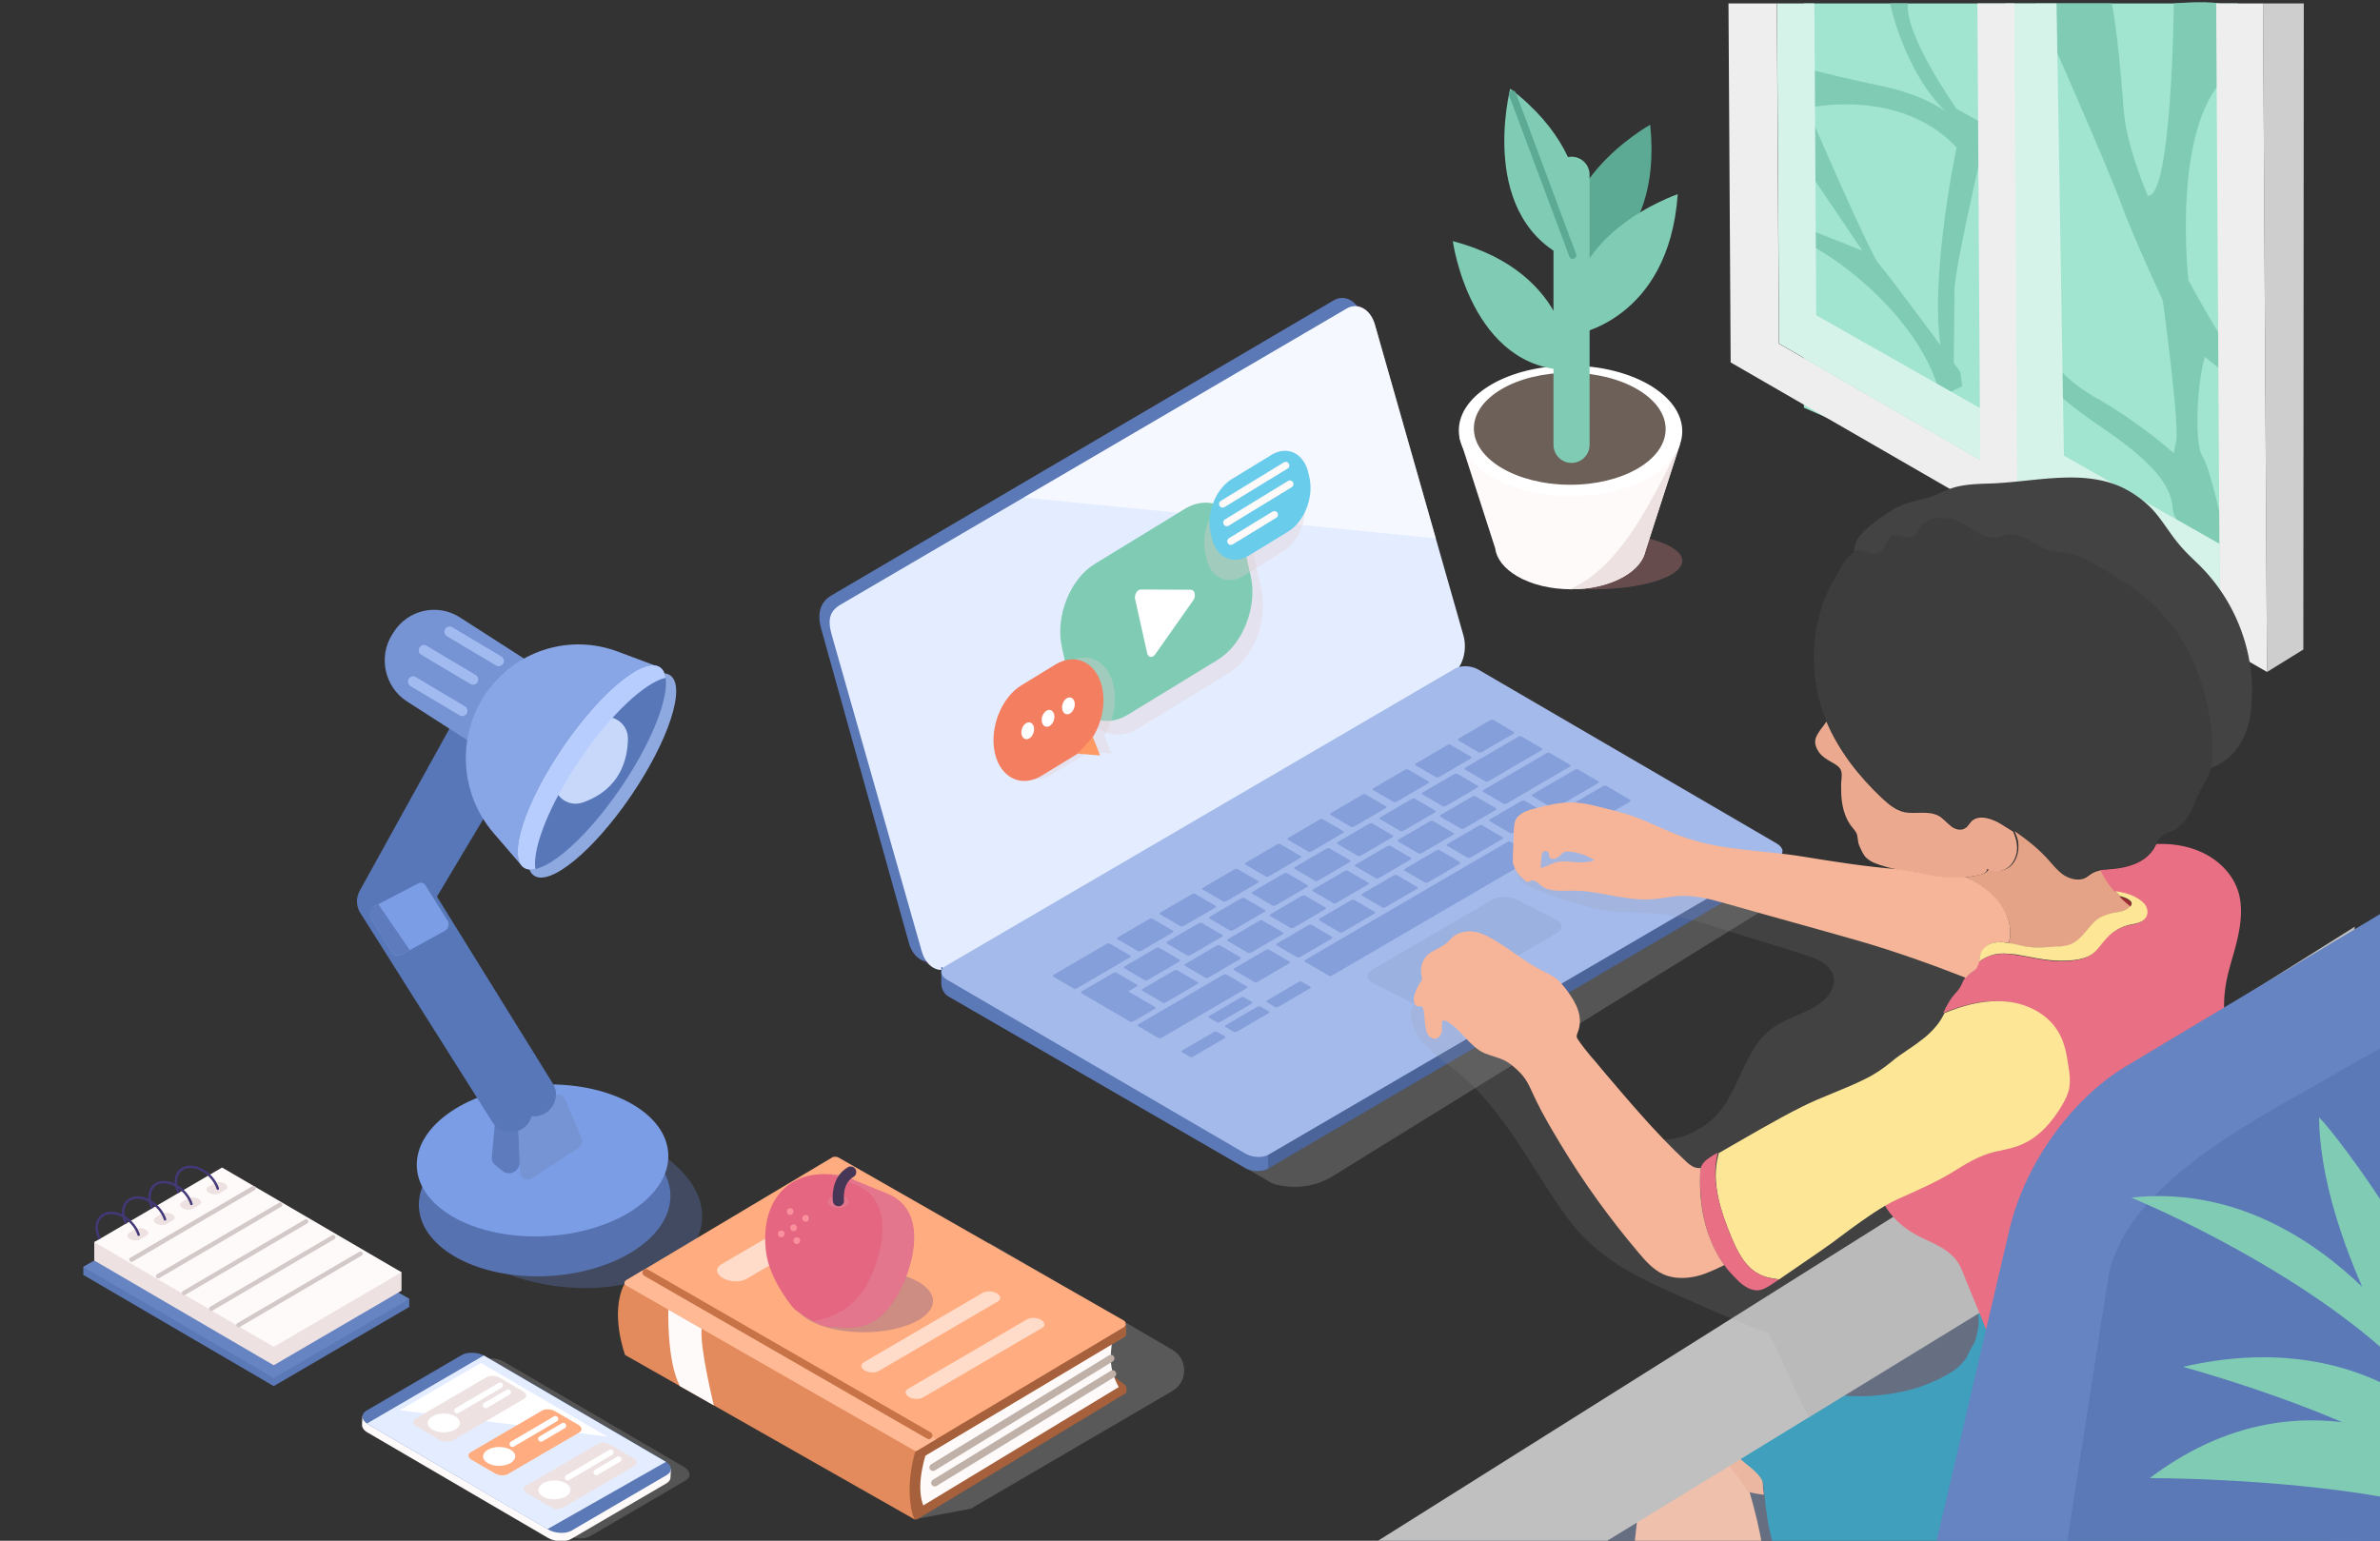 <svg width="800" height="518" fill="none" xmlns="http://www.w3.org/2000/svg"><rect width="100%" height="100%" fill="#333333" stroke="none"/><g clip-path="url(#a)"><path d="m792.126 335.455 1.743 207.646h-370.91l369.167-207.646Z" fill="#666F82"/><g clip-path="url(#b)"><path d="M530.782 639.428c1.441.16 2.562.8 4.004 1.121 2.242.32 4.484.32 6.726 0 1.121-.161 2.242-.481 3.363-.801.96-.32 1.761-.641 2.562-1.281.801-.641 1.441-1.281 1.922-2.082 1.281-1.762 2.081-3.523 2.882-5.445.32-.801.481-1.762.801-2.562 1.121-4.484.961-9.449.64-14.093-.48-5.765-.96-11.69-1.601-17.456-1.762-16.014-3.843-32.028-4.164-48.042-.32-19.538 2.402-39.075 5.285-58.453.961-6.405 1.922-12.491 2.242-18.897 13.292 7.047 24.662 17.616 32.669 30.267 3.523 12.011 5.765 24.342 6.566 36.833.481 6.246.481 12.492-1.121 18.577-.961 3.523-2.402 7.046-3.843 10.409-4.164 10.089-7.687 20.338-10.41 30.908-1.281 5.125-2.242 10.249-3.042 15.534-1.121 7.847-1.442 15.854-.801 23.861v.32c0 .801.16 1.602.16 2.403.641 6.726 1.922 14.092 4.644 20.178.16.16.16.48.321.64.64 1.602 1.121 3.684-.481 4.805-2.082 1.441-5.124 2.081-7.527 2.722-5.124 1.601-10.569 2.883-16.014 3.363-7.687.641-15.214-1.121-22.42-3.843-1.441-.641-3.043-1.282-4.484-1.922-4.804-2.402-9.609-6.086-10.569-11.851-1.282-6.085 4.484-15.534 11.69-15.213Z" fill="#EFC0AC"/><path d="M555.123 471.437c.16-2.882 2.609-3.849 2.448-6.732-.32-8.487 7.763-5.315 16.571-7.717 4.644-1.281 2.28-13.095 7.084-12.455.641.16 1.442.16 2.082.321 14.253 1.921 28.666 3.843 42.438 7.686-1.281.161-2.562.481-3.683.801-3.523.961-6.886 2.562-9.929 4.644-8.648 5.605-15.534 13.933-19.217 23.702-2.082 5.284-.641 12.17-.321 17.775 0 .961.161 2.082.321 3.043a30.512 30.512 0 0 1-5.285-.961c0 .16 0 .16.16.321a86.418 86.418 0 0 0-32.669-30.428Z" fill="#EBB7A1"/><path d="M592.757 499.302c0 .961.16 2.082.32 3.043.481 5.445 1.281 10.89 2.723 16.174 1.921 7.527 4.484 14.574 8.167 21.139 2.082 4.004 4.644 7.687 7.687 11.21 7.366 8.488 14.733 17.136 23.381 24.342.961.801 1.921 1.602 2.882 2.242 8.168 6.246 17.776 12.011 27.225 16.014 19.697 8.328 42.438 3.524 61.975-2.242 4.644-1.441 9.128-1.921 13.612-4.163 9.289-4.805 16.175-12.812 22.42-21.139 16.335-21.94 22.58-46.442 20.819-73.506-.32-4.644-.641-9.448-2.082-13.772-1.922-5.925-5.925-10.89-9.929-15.534-7.046-8.648-14.573-16.975-21.939-25.303-.481-.64-1.121-1.281-1.602-1.761-.961 4.804-4.964 8.167-8.648 11.21-4.804 4.003-10.089 7.366-15.373 10.729-7.047 4.484-14.573 8.168-22.741 9.449-8.647 1.441-17.776.961-26.263-1.442-1.441-.48-3.043-.96-4.004-2.242-.961-1.441-.8-3.202-.961-4.804-.16-5.605-2.402-11.05-4.484-16.334-1.761-4.484-.442 2.388-.942 2.888 0 1.5-.778 4-1 5-.222 1-1.5 2.5-3 6-2 2.446-2.5 3.5-8 6.5-2.195 1.197-7.5 3.5-12 4.5s-12.5 2.712-23 1.5c-13-1.5-15.617 6.52-18.5 7-1.281.16-5.462-10.328-6.743-10.008-3.523.961-10.714 5.426-13.757 7.508-8.648 5.605 6.683 1.231 3 11-2.082 5.125 10.277 9.197 10.757 14.802Z" fill="#3F9FBC"/></g><path d="m752.236 200.858-145.884-63.804V1.162h145.884v199.696Z" fill="#A1E4D0"/><path d="M747.687 115.079s-31.727-50.002-33.845-78.163c-2.118-28.161-4.016-35.754-4.016-35.754h-25.594s24.248 54.736 29.058 68.091c4.832 13.333 19.35 43.839 19.35 43.839l17.982 14.538-2.935-12.551Z" fill="#7FCBB4"/><path d="M747.032 177.073s-3.751-18.826-6.774-23.784c-3-4.935-1.655-29.099 2.096-36.714 3.751-7.615-15.863-19.25-15.863-19.25s5.67 40.354 5.118 50.448l-.948 4.556s-11.65-10.451-26.521-18.826c-14.849-8.375-18.798-19.586-18.798-19.586s-1.125 10.452-1.125 11.033c0 .58 6.95 8.374 21.821 18.446 14.87 10.072 23.696 18.447 24.27 27.38.573 8.933 15.797 12.171 16.746 12.171.949 0-.022-5.874-.022-5.874ZM656.72 122.381s.176-18.268.265-25.034c.088-6.767 8.009-41.315 8.009-41.315l-7.303-6.477s-11.738 55.05-3.045 76.087l2.074-3.261Z" fill="#7FCBB4"/><path d="M658.952 125.084s-24.292-32.94-27.359-36.313c-3.089-3.372-23.167-50.114-23.167-50.114l-5.847 10.92 23.432 34.705-25.484-10.138v6.23c.839-4.757 43.863 20.166 51.784 52.95l7.258-3.461-.617-4.779ZM657.694 36.626s-17.673-25.013-16.371-35.464h-6.024s5.649 26.91 22.373 39.461c0 0-6.399-7.794-25.572-11.791-19.173-3.998-28.594-6.856-28.594-6.856l4.898 14.18s30.47-6.744 49.268 13.4c18.798 20.166 9.928-7.459 9.928-7.459l-9.906-5.471ZM735.6 94.22s-5.362-46.898 10.524-66.237V1.16c-5.516-.96-15.422 0-15.422 0s-.596 65.479-8.781 64.653C713.757 64.965 735.6 94.22 735.6 94.22Z" fill="#7FCBB4"/><path opacity=".34" d="m326.341 507.213-18.952 3.574 25.152-92.925 61.557 35.955c5.252 3.082 5.252 10.742 0 13.823l-67.757 39.573Z" fill="#A4A4A4"/><path d="m760.684 1.161 1.345 224.754 12.202-7.549.154-217.205h-13.701Z" fill="#CECECE"/><path d="m673.977 1.162.948 158.761 19.085 9.067-2.736-167.828h-17.297Z" fill="#D6F3EA"/><path d="m610.499 105.99-.596-100.853-.044-3.976h-12.554l.684 114.342 148.134 85.578-.11-18.268-135.514-76.823Z" fill="#D6F3EA"/><path d="m581.73 121.846 180.303 104.069-1.346-224.753h-15.753l1.192 199.919-68.133-39.305-.948-160.614h-12.378l.927 153.446-67.647-39.06-.684-114.386h-16.261l.728 120.684Z" fill="#EEE"/><path d="m791.51 311.559-4.413 55.295-287.863 176.248H423.27l368.24-231.543Z" fill="silver"/><path d="m92.006 466.011 45.562-26.62v-2.703l-64.007-34.682L28 425.924v2.702l64.006 37.385Z" fill="#5B78B7"/><path d="m92.006 463.309 45.562-26.621-64.007-37.362L28 425.924l64.006 37.385Z" fill="#6683C2"/><path d="m92.007 458.998 42.958-25.079v-6.186l-60.322-29.032-42.957 18.893v6.186l60.321 35.218Z" fill="#EDE1E1"/><path d="m92.007 452.812 42.958-25.079-60.322-35.218-42.957 25.079 60.321 35.218Z" fill="snow"/><path d="m73.741 401.18 2.118-1.25c.883-.514.772-1.43-.242-2.033-1.038-.603-2.604-.67-3.487-.156l-2.118 1.251c-.882.513-.772 1.429.243 2.032 1.037.603 2.604.67 3.486.156ZM64.866 406.339l2.118-1.251c.883-.513.772-1.429-.242-2.032-1.038-.603-2.604-.67-3.487-.156l-2.118 1.25c-.882.514-.772 1.43.243 2.033 1.015.625 2.604.692 3.486.156ZM55.999 411.52l2.118-1.251c.883-.514.772-1.429-.243-2.032-1.037-.603-2.603-.67-3.486-.156l-2.118 1.25c-.882.514-.772 1.429.243 2.032 1.015.603 2.581.67 3.486.157ZM47.13 416.679l2.118-1.251c.882-.514.772-1.429-.243-2.032-1.037-.603-2.603-.67-3.486-.157l-2.118 1.251c-.883.514-.772 1.429.243 2.032 1.015.603 2.581.67 3.486.157Z" fill="#EDE1E1"/><path d="M60.412 400.845a16.765 16.765 0 0 1-.486-1.363c-.64-1.943-.485-3.796.441-5.091.773-1.095 2.075-1.698 3.619-1.698 3.596 0 7.568 3.149 8.825 7.035.067.223.31.335.53.268a.412.412 0 0 0 .265-.514c-1.368-4.198-5.693-7.615-9.62-7.615-1.81 0-3.332.715-4.28 2.032-1.06 1.497-1.28 3.618-.552 5.829.11.357.441 1.161.596 1.496l.662-.379Z" fill="#433878"/><path d="M51.54 406.003a16.611 16.611 0 0 1-.485-1.362c-.64-1.943-.485-3.796.441-5.092.773-1.094 2.074-1.697 3.619-1.697 3.596 0 7.568 3.149 8.825 7.035.067.223.31.335.53.268a.412.412 0 0 0 .265-.514c-1.368-4.198-5.693-7.615-9.62-7.615-1.81 0-3.332.715-4.28 2.032-1.06 1.496-1.28 3.618-.552 5.829.11.357.441 1.161.596 1.496l.662-.38Z" fill="#433878"/><path d="M42.673 411.185a16.765 16.765 0 0 1-.485-1.363c-.64-1.943-.485-3.796.441-5.091.773-1.095 2.074-1.698 3.619-1.698 3.596 0 7.568 3.149 8.825 7.035.066.223.309.335.53.268a.411.411 0 0 0 .264-.514c-1.368-4.198-5.692-7.615-9.62-7.615-1.809 0-3.33.715-4.28 2.032-1.059 1.497-1.28 3.618-.551 5.829.11.357.441 1.161.596 1.496l.661-.379Z" fill="#433878"/><path d="M33.806 416.344a16.803 16.803 0 0 1-.485-1.363c-.64-1.943-.486-3.796.441-5.091.772-1.095 2.074-1.698 3.618-1.698 3.597 0 7.568 3.149 8.826 7.035.066.223.309.335.53.268a.411.411 0 0 0 .264-.514c-1.368-4.198-5.692-7.615-9.62-7.615-1.809 0-3.331.715-4.28 2.032-1.059 1.496-1.28 3.618-.551 5.829.11.357.44 1.161.595 1.496l.662-.379Z" fill="#433878"/><path d="m85.191 399.46-40.994 24.03M94.146 405.043l-40.994 24.008M102.885 410.649l-40.994 24.03M112.021 415.942l-40.994 24.029M121.174 421.48 80.18 445.487" stroke="#D4C9C9" stroke-width="1.517" stroke-miterlimit="10" stroke-linecap="round" stroke-linejoin="round"/><path d="M528.608 94.732s30.58-10.206 26.079-52.794c0 .023-38.103 21.015-26.079 52.794Z" fill="#5CAA93"/><path opacity=".34" d="M535.867 198.109c16.353 0 29.609-4.28 29.609-9.559 0-5.279-13.256-9.558-29.609-9.558s-29.609 4.279-29.609 9.558 13.256 9.559 29.609 9.559Z" fill="#C97D7F"/><path d="m564.681 149.401-74.068-2.188 11.959 37.094c.441 3.439 2.912 6.789 7.413 9.424 9.951 5.806 26.057 5.851 35.942.067 4.148-2.412 6.552-5.494 7.192-8.643l11.562-35.754Z" fill="snow"/><path d="M564.681 149.402c-10.281 20.746-20.541 41.516-37.044 48.707 6.619.067 13.26-1.363 18.29-4.311 4.148-2.412 6.553-5.493 7.193-8.642l11.561-35.754Z" fill="#EDE1E1"/><path d="M565.466 145.057c.064-12.112-16.696-22.022-37.435-22.136-20.74-.114-37.605 9.613-37.67 21.725-.064 12.111 16.696 22.022 37.435 22.136 20.74.113 37.605-9.613 37.67-21.725Z" fill="#fff"/><path d="M559.883 144.325c.056-10.398-14.331-18.906-32.134-19.003-17.803-.098-32.28 8.252-32.336 18.649-.055 10.398 14.332 18.906 32.134 19.003 17.803.098 32.28-8.252 32.336-18.649Z" fill="#6D6058"/><path d="M528.248 58.755v90.803" stroke="#7FCBB4" stroke-width="12.138" stroke-miterlimit="10" stroke-linecap="round" stroke-linejoin="round"/><path d="M527.9 124.434s1.39-32.538-39.56-43.37c0 0 5.935 43.46 39.56 43.37Z" fill="#7FCBB4"/><path d="M529.026 112.554s31.881-4.556 34.926-47.278c0 .022-41.17 13.868-34.926 47.278ZM528.564 87.675s14.275-30.796-20.916-57.885c0 .022-11.561 44.33 20.916 57.885Z" fill="#7FCBB4"/><path d="m528.648 85.822-20.232-54.157" stroke="#5CAA93" stroke-width="2.428" stroke-miterlimit="10" stroke-linecap="round" stroke-linejoin="round"/><path opacity=".34" d="m198.442 516.437 31.97-18.67c2.008-1.183 1.765-3.26-.574-4.623l-60.52-35.352c-2.339-1.362-5.891-1.519-7.899-.335l-31.97 18.67c-2.008 1.184-1.765 3.261.574 4.623l60.52 35.352c2.317 1.385 5.869 1.519 7.899.335Z" fill="#939393"/><path d="M121.682 479.053v-.067l.132-2.903 2.251.379 30.955-18.067c2.007-1.183 5.582-1.027 7.898.335l59.197 34.571 3.398.58-.133 2.792c0 .759-.441 1.474-1.346 2.01l-31.97 18.67c-2.007 1.183-5.582 1.027-7.898-.335l-60.521-35.352c-1.324-.715-1.963-1.698-1.963-2.613Z" fill="snow"/><path d="m192.174 514.561 31.97-18.67c2.008-1.184 1.766-3.261-.573-4.623l-60.52-35.352c-2.339-1.362-5.891-1.519-7.899-.335l-31.97 18.67c-2.008 1.184-1.765 3.26.573 4.623l60.521 35.352c2.316 1.362 5.891 1.519 7.898.335Z" fill="#5B78B7"/><path d="m184.009 514.092 39.825-22.622-61.226-35.755-39.296 22.891 60.697 35.486Z" fill="#E4EDFF"/><path d="m204.111 483.005-42.472-24.789-27.248 15.879 69.72 8.91Z" fill="#fff"/><path d="m152.153 484.301 23.961-13.98c1.103-.648.971-1.787-.309-2.546l-7.876-4.601c-1.28-.759-3.222-.826-4.347-.178l-23.939 13.98c-1.103.648-.971 1.786.309 2.546l7.877 4.6c1.28.737 3.221.827 4.324.179Z" fill="#EDE1E1"/><path d="M149.195 481.561c2.986-.016 5.398-1.449 5.389-3.201-.009-1.751-2.437-3.158-5.423-3.141-2.985.016-5.398 1.449-5.388 3.2.009 1.752 2.437 3.158 5.422 3.142Z" fill="#fff"/><path d="m168.106 465.765-14.452 8.464M170.772 468.065l-7.524 4.422" stroke="#fff" stroke-width="1.922" stroke-miterlimit="10" stroke-linecap="round" stroke-linejoin="round"/><path d="m170.753 495.556 23.961-13.98c1.104-.647.971-1.786-.308-2.546l-7.877-4.6c-1.28-.759-3.221-.826-4.347-.179l-23.961 13.98c-1.103.648-.97 1.787.309 2.546l7.877 4.601c1.28.737 3.221.826 4.346.178Z" fill="#FFAC80"/><path d="M167.797 492.817c2.985-.017 5.398-1.45 5.389-3.201-.01-1.752-2.438-3.158-5.423-3.142-2.985.017-5.398 1.45-5.389 3.201.01 1.751 2.438 3.158 5.423 3.142Z" fill="#fff"/><path d="m186.682 477.021-14.452 8.486M189.351 479.321l-7.501 4.422" stroke="#fff" stroke-width="1.922" stroke-miterlimit="10" stroke-linecap="round" stroke-linejoin="round"/><path d="m189.328 506.812 23.961-13.98c1.103-.648.971-1.787-.309-2.546l-7.877-4.601c-1.28-.759-3.221-.826-4.346-.178l-23.961 13.98c-1.104.647-.971 1.786.308 2.546l7.877 4.6c1.302.737 3.244.827 4.347.179Z" fill="#EDE1E1"/><path d="M186.369 504.072c2.986-.016 5.398-1.449 5.389-3.2-.01-1.752-2.437-3.158-5.423-3.142-2.985.016-5.398 1.449-5.388 3.201.009 1.751 2.437 3.158 5.422 3.141Z" fill="#fff"/><path d="m205.282 488.276-14.452 8.487M207.949 490.599l-7.523 4.399" stroke="#fff" stroke-width="1.922" stroke-miterlimit="10" stroke-linecap="round" stroke-linejoin="round"/><path opacity=".34" d="m326.01 334.411 171.367-100.072c1.986-1.161 5.472-1.005 7.766.335l100.345 58.489c2.295 1.34 2.538 3.372.552 4.534l-157.909 97.637a24.524 24.524 0 0 1-18.224 3.104c-1.081-.156-2.118-.491-3.001-1.005l-100.345-58.489c-2.272-1.317-2.537-3.372-.551-4.533Z" fill="#989898"/><path d="m309.217 322.463 4.236 2.703 1.766-6.075h-6.465l.463 3.372ZM458.3 103.717l-4.236-2.724-7.281 6.923 9.068 1.429 2.449-5.628Z" fill="#463757"/><path d="m314.954 322.508 168.499-98.396c3.729-2.166 5.56-8.174 4.104-13.31l-29.764-104.449c-1.456-5.136-5.714-7.57-9.443-5.404l-168.941 99.267c-3.728 2.166-4.832 6.142-3.353 11.3l29.477 105.588c1.456 5.159 5.692 7.593 9.421 5.404Z" fill="#5B78B7"/><path d="m319.298 325.3 168.499-98.397c3.729-2.166 5.56-8.174 4.104-13.31l-29.764-104.449c-1.456-5.136-5.715-7.57-9.443-5.404l-170.11 99.513c-3.729 2.166-4.479 5.07-3.001 10.228l30.271 106.414c1.479 5.159 5.715 7.593 9.444 5.405Z" fill="#E4EDFF"/><path d="m482.615 180.965-20.453-71.821c-1.456-5.136-5.715-7.571-9.443-5.404l-108.553 63.513 138.449 13.712Z" fill="#fff" fill-opacity=".62"/><path d="M316.432 330.682v-5.561l24.733 14.561 1.412-3.283 164.682-96.163c1.986-1.161 5.935-1.005 8.208.335l71.353 41.404v-1.161l10.834 5.315 1.522-.625-.199 5.047c-.176 1.094-.595 1.563-1.257 1.943L426.33 392.833c-1.986 1.161-5.472 1.139-7.766-.201l-99.485-57.506c-2.669-1.384-2.647-4.444-2.647-4.444Z" fill="#4B6499"/><path d="M316.432 330.682v-5.561l24.733 14.561 1.412-3.283 80.775-47.166 2.978 103.623c-.993.58-2.361.87-3.773.848-1.412-.022-2.846-.357-3.993-1.027l-99.485-57.551c-2.669-1.384-2.647-4.444-2.647-4.444Z" fill="#5B78B7"/><path d="m317.756 324.831 171.367-100.072c1.986-1.161 5.472-1.005 7.766.335l100.345 58.489c2.295 1.34 2.538 3.372.552 4.533L426.419 388.188c-1.986 1.161-5.472 1.005-7.767-.335l-100.345-58.489c-2.272-1.34-2.537-3.394-.551-4.533Z" fill="#A4BAEA"/><path d="M497.045 252.942c.243.157.75.09 1.125-.134l10.414-6.074c.375-.223.486-.514.221-.67l-6.884-4.02c-.243-.156-.75-.089-1.125.134l-10.414 6.074c-.375.224-.486.514-.221.67l6.884 4.02ZM484.976 271.054c.243.157.75.09 1.126-.134l10.413-6.074c.376-.223.486-.514.221-.67l-6.884-4.02c-.242-.134-.75-.089-1.125.134l-10.414 6.074c-.375.224-.485.514-.243.67l6.906 4.02ZM491.084 278.602c.243.157.75.09 1.126-.134l10.413-6.074c.376-.223.486-.514.221-.67l-6.906-4.02c-.242-.134-.75-.089-1.125.134l-10.414 6.075c-.375.223-.485.513-.243.647l6.928 4.042ZM507.588 280.054c.243.134.75.089 1.125-.134l10.414-6.074c.375-.224.463-.514.221-.648l-6.884-4.02c-.243-.134-.75-.089-1.125.134l-10.414 6.075c-.375.223-.464.513-.221.669l6.884 3.998ZM536.227 275.811c.243.156.75.089 1.125-.134l10.414-6.074c.376-.224.486-.514.221-.67l-8.097-4.735c-.243-.134-.75-.089-1.126.134l-10.413 6.075c-.376.223-.464.513-.221.67l8.097 4.734ZM518.269 286.285c.243.156.839.022 1.346-.268l13.635-7.95c.486-.291.684-.648.442-.782l-8.098-4.735c-.242-.134-.86-.022-1.346.246l-13.635 7.95c-.485.291-.684.648-.441.782l8.097 4.757ZM428.731 338.632c.199.111.684.044 1.059-.179l10.392-6.074c.375-.224.53-.492.309-.626l-3.001-1.742c-.198-.111-.684-.044-1.059.179l-10.392 6.074c-.375.224-.507.492-.308.626l3 1.742ZM414.833 346.962c.198.112.684.045 1.059-.179l10.392-6.074c.375-.223.529-.491.309-.625l-3.001-1.742c-.199-.112-.684-.045-1.059.178l-10.392 6.075c-.375.223-.507.491-.309.625l3.001 1.742ZM400.095 355.359c.198.111.661.022 1.037-.179l10.391-6.074c.376-.224.53-.492.331-.603l-2.89-1.675c-.199-.112-.662-.023-1.037.178l-10.392 6.075c-.375.223-.507.491-.331.603l2.891 1.675ZM409.141 343.746c.199.112.662.022 1.037-.179l10.392-6.074c.375-.223.53-.491.331-.603l-2.89-1.675c-.199-.112-.662-.022-1.037.179l-10.392 6.074c-.375.223-.507.491-.331.603l2.89 1.675ZM446.717 328.046c.243.157.75.09 1.125-.134l67.713-39.506c.375-.223.486-.513.221-.67l-8.097-4.734c-.243-.134-.773-.09-1.126.134l-67.713 39.506c-.375.223-.485.513-.242.67l8.119 4.734Z" fill="#849FDA"/><path d="M520.143 283.672c.022 0 .066 0 .11-.023l7.943-4.645c.044-.022.066-.044.044-.067l-.507-.29a.24.24 0 0 0-.11.022l-7.943 4.645c-.044.023-.066.045-.044.067l.507.291ZM540.528 270.897h.066l3.376-1.965c.022 0 .022-.022 0-.045l-.508-.29h-.066l-3.376 1.965c-.022 0-.022.023 0 .045l.508.29ZM493.314 288.361c.243.134.751.09 1.126-.134l10.414-6.074c.375-.223.485-.514.22-.67l-6.884-4.02c-.242-.134-.772-.089-1.125.134l-10.414 6.074c-.375.224-.485.514-.22.67l6.883 4.02ZM478.992 296.714c.242.134.75.089 1.125-.134l10.392-6.074c.375-.224.485-.514.243-.67l-6.884-4.02c-.243-.134-.773-.09-1.126.134l-10.391 6.074c-.376.224-.464.514-.221.67l6.862 4.02ZM464.674 305.088c.243.134.75.09 1.125-.134l10.414-6.074c.375-.223.463-.514.221-.648l-6.884-4.019c-.243-.134-.75-.09-1.125.134l-10.414 6.074c-.375.223-.464.514-.221.67l6.884 3.997ZM450.336 313.441c.243.134.75.089 1.125-.134l10.414-6.074c.375-.224.486-.514.221-.67l-6.884-4.02c-.243-.134-.75-.09-1.125.134l-10.414 6.074c-.375.224-.464.514-.221.67l6.884 4.02ZM436.015 321.815c.243.134.751.09 1.126-.134l10.392-6.074c.375-.223.463-.514.22-.648l-6.884-4.02c-.242-.134-.75-.089-1.125.134l-10.392 6.075c-.375.223-.485.513-.243.67l6.906 3.997ZM421.699 330.168c.243.134.75.089 1.125-.134l10.392-6.074c.375-.224.486-.514.221-.67l-6.884-4.02c-.243-.134-.75-.09-1.125.134l-10.392 6.074c-.375.223-.485.514-.221.67l6.884 4.02ZM389.416 348.994c.243.134.75.089 1.125-.134l28.352-16.548c.375-.224.485-.514.22-.67l-6.883-4.02c-.243-.134-.75-.089-1.126.134l-28.351 16.548c-.375.224-.486.514-.221.67l6.884 4.02ZM476.811 286.91c.243.157.75.09 1.125-.134l10.414-6.074c.375-.223.486-.514.221-.648l-6.906-4.02c-.243-.134-.75-.089-1.125.134l-10.414 6.075c-.375.223-.463.513-.221.647l6.906 4.02ZM462.487 295.262c.243.157.75.09 1.125-.134l10.414-6.074c.375-.223.486-.514.221-.648l-6.906-4.019c-.243-.134-.75-.09-1.125.133l-10.414 6.075c-.375.223-.464.514-.221.648l6.906 4.019ZM448.172 303.637c.242.156.75.09 1.125-.134l10.414-6.074c.375-.224.485-.514.243-.67l-6.906-4.02c-.243-.134-.773-.089-1.126.134l-10.414 6.074c-.375.224-.485.514-.242.648l6.906 4.042ZM433.831 311.989c.242.157.75.09 1.125-.134l10.392-6.074c.375-.224.485-.514.22-.67l-6.905-4.02c-.243-.134-.751-.089-1.126.134l-10.392 6.074c-.375.224-.485.514-.22.648l6.906 4.042ZM419.512 320.342c.243.156.75.089 1.126-.134l10.414-6.075c.375-.223.485-.513.22-.647l-6.906-4.02c-.242-.134-.75-.089-1.125.134l-10.414 6.074c-.375.224-.485.514-.221.648l6.906 4.02ZM405.189 328.716c.243.157.751.09 1.126-.134l10.392-6.074c.375-.224.485-.514.242-.67l-6.906-4.02c-.242-.134-.75-.089-1.125.134l-10.392 6.074c-.375.224-.463.514-.22.648l6.883 4.042ZM390.852 337.069c.243.156.75.089 1.125-.134l10.414-6.074c.375-.224.486-.514.221-.648l-6.906-4.02c-.243-.134-.75-.089-1.125.134l-10.414 6.075c-.375.223-.463.513-.221.647l6.906 4.02ZM470.718 279.384c.243.156.751.089 1.126-.134l10.414-6.074c.375-.224.463-.514.22-.648l-6.884-4.02c-.242-.134-.75-.089-1.125.134l-10.414 6.075c-.375.223-.485.513-.242.647l6.905 4.02ZM456.404 287.737c.243.156.751.089 1.126-.134l10.414-6.075c.375-.223.485-.513.22-.67l-6.884-4.02c-.242-.134-.75-.089-1.125.134l-10.414 6.075c-.375.223-.463.514-.22.648l6.883 4.042ZM442.06 296.111c.243.156.75.089 1.126-.134l10.391-6.074c.376-.224.464-.514.221-.67l-6.884-4.02c-.242-.134-.75-.09-1.125.134l-10.392 6.074c-.375.224-.485.514-.243.67l6.906 4.02ZM427.742 304.464c.243.156.75.089 1.125-.134l10.414-6.075c.376-.223.486-.513.221-.67l-6.884-4.02c-.242-.134-.75-.089-1.125.134l-10.414 6.075c-.375.223-.463.513-.221.647l6.884 4.043ZM413.424 312.816c.243.156.75.089 1.125-.134l10.414-6.075c.375-.223.485-.513.221-.67l-6.884-4.019c-.243-.134-.75-.09-1.125.133l-10.414 6.075c-.375.223-.464.514-.221.648l6.884 4.042ZM399.081 321.19c.243.157.75.09 1.147-.134l10.414-6.074c.376-.223.486-.514.221-.67l-6.884-4.02c-.242-.134-.75-.089-1.125.134l-10.414 6.075c-.375.223-.485.513-.243.67l6.884 4.019ZM384.764 329.543c.242.156.75.089 1.125-.134l10.414-6.075c.375-.223.485-.513.221-.67l-6.884-4.019c-.243-.134-.75-.09-1.126.134l-10.413 6.074c-.376.223-.464.514-.221.648l6.884 4.042ZM499.293 262.702c.242.156.75.089 1.125-.134l17.651-10.295c.375-.224.485-.514.22-.67l-6.883-4.02c-.243-.134-.751-.09-1.126.134l-17.651 10.295c-.375.223-.485.514-.242.67l6.906 4.02ZM360.934 332.357c.242.156.75.089 1.125-.134l17.651-10.295c.375-.224.485-.514.22-.67l-6.884-4.02c-.242-.157-.772-.09-1.125.134l-17.651 10.295c-.375.223-.485.514-.22.67l6.884 4.02ZM505.409 270.228c.242.156.75.089 1.125-.134l21.026-12.283c.375-.223.486-.514.221-.67l-6.906-4.02c-.243-.134-.75-.089-1.125.134l-21.027 12.283c-.375.223-.485.514-.242.648l6.928 4.042ZM521.908 271.68c.243.134.75.089 1.125-.134l14.033-8.174c.375-.223.485-.514.22-.67l-6.883-4.02c-.243-.134-.751-.089-1.126.134l-14.032 8.174c-.375.223-.485.513-.221.67l6.884 4.02ZM482.721 261.295c.242.156.75.089 1.125-.134l10.392-6.075c.375-.223.485-.513.22-.67l-6.883-4.019c-.243-.157-.751-.09-1.126.134l-10.392 6.074c-.375.223-.485.514-.22.67l6.884 4.02ZM468.447 269.602c.243.157.75.09 1.125-.134l10.414-6.074c.376-.223.486-.514.221-.67l-6.884-4.02c-.242-.156-.75-.089-1.125.134l-10.414 6.074c-.375.224-.485.514-.221.67l6.884 4.02ZM454.131 277.977c.243.157.75.09 1.125-.134l10.414-6.074c.375-.223.486-.514.221-.67l-6.884-4.02c-.243-.156-.75-.089-1.125.134l-10.414 6.075c-.375.223-.464.513-.221.647l6.884 4.042ZM439.811 286.329c.242.156.75.089 1.125-.134l10.392-6.074c.375-.224.485-.514.22-.67l-6.884-4.02c-.242-.156-.75-.089-1.125.134l-10.392 6.074c-.375.224-.485.514-.22.67l6.884 4.02ZM425.492 294.682c.243.156.75.089 1.125-.134l10.392-6.075c.375-.223.486-.513.221-.67l-6.884-4.02c-.243-.156-.75-.089-1.125.134l-10.392 6.075c-.375.223-.463.514-.221.648l6.884 4.042ZM411.152 303.056c.243.157.75.09 1.126-.134l10.414-6.074c.375-.223.463-.514.22-.648l-6.884-4.02c-.242-.156-.75-.089-1.125.135l-10.414 6.074c-.375.223-.485.514-.221.648l6.884 4.019ZM396.832 311.409c.243.156.75.089 1.125-.134l10.414-6.074c.375-.224.486-.514.221-.67l-6.884-4.02c-.243-.157-.75-.09-1.125.134l-10.414 6.074c-.375.223-.486.514-.221.67l6.884 4.02ZM382.512 319.761c.242.156.75.089 1.125-.134l10.414-6.074c.375-.224.463-.514.221-.648l-6.884-4.02c-.243-.156-.75-.089-1.125.134l-10.414 6.074c-.376.224-.464.514-.221.648l6.884 4.02ZM374.171 327.153c.177-.112.375-.179.618-.201.221-.022.397 0 .507.067l6.884 4.02c.111.067.177.178.133.312-.044.134-.177.246-.353.358l-2.714 1.585 9.046 5.293c.11.067.154.179.11.313s-.176.245-.353.357l-7.016 4.087a1.437 1.437 0 0 1-.618.201c-.22.022-.397 0-.529-.067l-16.394-9.581c-.11-.067-.154-.178-.11-.312s.177-.246.353-.358l10.436-6.074Z" fill="#849FDA"/><path d="M523.758 268.285c.022 0 .067 0 .111-.023l7.943-4.645c.044-.022.066-.044.044-.067l-.508-.29a.24.24 0 0 0-.11.022l-7.943 4.645c-.044.023-.066.045-.044.067l.507.291Z" fill="#849FDA"/><path d="m483.144 337.113 40.244-23.493c2.162-1.273 2.029-3.261-.309-4.444l-13.459-6.767c-2.339-1.184-6.024-1.094-8.208.156l-40.244 23.494c-2.162 1.273-2.03 3.26.309 4.444l13.459 6.767c2.339 1.183 6.023 1.116 8.208-.157Z" fill="#9BB1E0"/><path opacity=".34" d="m412.958 226.367-30.139 18.424c-8.362 5.114-17.099.848-19.371-9.469l-2.913-13.087c-2.294-10.318 2.692-22.958 11.054-28.072l30.139-18.424c8.362-5.114 17.099-.849 19.372 9.469l2.912 13.087c2.273 10.317-2.692 22.957-11.054 28.072Z" fill="#E3CFCF"/><path d="m409.364 221.789-30.138 18.424c-8.362 5.114-17.1.849-19.372-9.469l-2.912-13.087c-2.295-10.317 2.691-22.958 11.053-28.072l30.139-18.424c8.362-5.114 17.099-.849 19.372 9.469l2.912 13.087c2.295 10.34-2.669 22.958-11.054 28.072Z" fill="#7FCBB4"/><path d="m385.603 219.622-4.059-18.245c-.331-1.474.728-3.194 1.941-3.194l16.813.09c1.346 0 1.809 2.099.794 3.55l-12.775 18.157c-.926 1.317-2.383 1.116-2.714-.358Z" fill="#fff"/><path opacity=".34" d="m358.616 222.794-11.407 6.967c-6.773 4.154-10.811 14.382-8.958 22.735 1.854 8.352 8.914 11.814 15.709 7.682l11.407-6.968c.287-.178.574-.357.839-.558l-.089.112 7.524.603-2.427-6.186c3.001-4.869 4.325-11.189 3.111-16.705-1.853-8.375-8.914-11.814-15.709-7.682ZM425.537 159.749l-13.371 8.174c-5.361 3.282-8.538 11.367-7.082 17.977l.375 1.653c1.478 6.61 7.06 9.335 12.422 6.074l13.37-8.174c5.362-3.282 8.539-11.367 7.083-17.977l-.375-1.653c-1.479-6.632-7.083-9.357-12.422-6.074Z" fill="#E3CFCF"/><path d="m361.509 253.835-11.406 6.968c-6.774 4.154-13.856.693-15.71-7.682-1.853-8.352 2.163-18.603 8.958-22.735l11.407-6.967c6.774-4.154 13.856-.693 15.709 7.682 1.854 8.352-2.184 18.603-8.958 22.734Z" fill="#F37E60"/><path d="m362.26 253.389 7.523.603-2.427-6.187-5.096 5.584Z" fill="#FF9963"/><path d="M347.41 246.308c.475-1.53-.017-3.049-1.098-3.393-1.081-.344-2.342.618-2.817 2.147-.475 1.53.016 3.049 1.097 3.393 1.081.343 2.343-.618 2.818-2.147ZM354.242 242.127c.475-1.529-.017-3.048-1.098-3.392-1.081-.344-2.342.617-2.817 2.147-.475 1.53.016 3.049 1.097 3.392 1.081.344 2.343-.617 2.818-2.147ZM361.198 236.059c.309 1.407-.353 3.104-1.501 3.796-1.147.693-2.316.112-2.625-1.295-.309-1.407.353-3.104 1.5-3.796 1.148-.693 2.317-.112 2.626 1.295Z" fill="#fff"/><path d="m433.083 178.642-13.37 8.174c-5.362 3.283-10.944.536-12.422-6.074l-.375-1.653c-1.479-6.61 1.721-14.695 7.082-17.978l13.371-8.173c5.361-3.283 10.943-.536 12.421 6.074l.375 1.653c1.457 6.61-1.743 14.694-7.082 17.977Z" fill="#68CCEA"/><path d="m410.975 169.441 21.203-12.952M412.367 175.694l21.203-12.952M413.752 181.97l14.606-8.933" stroke="snow" stroke-width="2.428" stroke-miterlimit="10" stroke-linecap="round" stroke-linejoin="round"/><path opacity=".34" d="M235.925 410.897c1.816-15.01-16.91-29.682-41.826-32.771-24.916-3.09-46.587 6.573-48.403 21.582-1.817 15.01 16.909 29.682 41.825 32.771 24.916 3.09 46.587-6.573 48.404-21.582Z" fill="#5B78B7"/><path d="M184.408 428.997c23.338-1.253 41.661-13.661 40.925-27.714-.736-14.054-20.253-24.43-43.592-23.178-23.339 1.253-41.662 13.661-40.925 27.715.736 14.053 20.253 24.43 43.592 23.177Z" fill="#5672B1"/><path d="M183.702 415.575c23.339-1.253 41.662-13.661 40.926-27.714-.736-14.053-20.253-24.43-43.592-23.177-23.339 1.253-41.662 13.661-40.925 27.714.736 14.053 20.253 24.43 43.591 23.177Z" fill="#7B9DE5"/><path d="m189.978 369.649 5.472 12.952a2.667 2.667 0 0 1-.971 3.261l-15.621 10.273c-1.699 1.117-3.949-.067-4.038-2.099l-.706-16.08a2.614 2.614 0 0 1 1.192-2.322l10.833-7.124a2.593 2.593 0 0 1 3.839 1.139Z" fill="#7694D4"/><path d="m185.678 365.249-5.737-2.836-12.995 8.687-1.633 17.978a2.91 2.91 0 0 0 1.059 2.523l2.471 2.01c2.405 1.965 5.957.134 5.825-2.992l-.618-14.204 11.826-7.794c1.28-.804 1.169-2.702-.198-3.372Z" fill="#5D7BBD"/><path d="m175.549 239.205-37.199 62.307 41.214 66.484" stroke="#5877B8" stroke-width="14.566" stroke-miterlimit="10" stroke-linecap="round" stroke-linejoin="round"/><path d="m165.309 234.292-38.038 68.739 44.392 70.325" stroke="#5877B8" stroke-width="14.566" stroke-miterlimit="10" stroke-linecap="round" stroke-linejoin="round"/><path d="m136.785 235.811 27.778 17.843c7.48 4.802 17.497 2.546 22.241-5.025l.485-.759c4.744-7.571 2.515-17.687-4.964-22.489l-27.778-17.843c-7.48-4.802-17.497-2.546-22.24 5.025l-.486.759c-4.766 7.548-2.515 17.665 4.964 22.489Z" fill="#7694D4"/><path opacity=".68" d="m150.241 213.903 16.504 9.826c.816.491 1.897.201 2.383-.625.485-.827.198-1.921-.618-2.412l-16.503-9.827c-.817-.491-1.898-.201-2.383.626a1.784 1.784 0 0 0 .617 2.412ZM141.616 220.133l16.504 9.826c.816.492 1.897.201 2.383-.625.485-.826.198-1.921-.618-2.412l-16.503-9.826c-.817-.492-1.898-.201-2.383.625a1.783 1.783 0 0 0 .617 2.412ZM137.999 230.674l16.504 9.826c.816.491 1.897.201 2.383-.625.485-.827.198-1.921-.618-2.412l-16.504-9.826c-.816-.492-1.897-.201-2.382.625-.486.826-.199 1.92.617 2.412Z" fill="#B7CDFE"/><path d="M212.136 267.512c12.655-18.585 18.546-36.698 13.158-40.457-5.388-3.759-20.015 8.26-32.67 26.845-12.654 18.585-18.545 36.698-13.157 40.457 5.388 3.758 20.014-8.261 32.669-26.845Z" fill="#8EA8E0"/><path d="m175.508 291.217-9.62-11.166c-11.848-13.779-12.443-34.101-1.412-48.528 10.105-13.243 27.558-18.29 43.068-12.506l14.32 5.359-46.356 66.841Z" fill="#88A5E5"/><path d="M208.7 264.809c12.655-18.585 18.546-36.698 13.158-40.457-5.388-3.758-20.014 8.261-32.669 26.846-12.655 18.585-18.546 36.698-13.158 40.456 5.388 3.759 20.015-8.26 32.669-26.845Z" fill="#5877B8"/><path d="M211.07 248.428c-.11 6.879-2.603 16.973-15.201 21.372-5.45 1.899-10.878-3.037-9.377-8.665 1.985-7.526 7.81-16.034 14.231-19.339 4.787-2.457 10.436 1.228 10.347 6.632Z" fill="#C7D8FB"/><path d="M189.183 251.22c12.664-18.581 27.292-30.618 32.676-26.866 1.015.692 1.611 1.898 1.875 3.529-6.861 1.496-18.467 12.26-28.748 27.379-10.282 15.119-16.107 29.903-15.026 36.916-1.588.335-2.912.201-3.927-.514-5.406-3.752.507-21.864 13.15-40.444Z" fill="#B7CDFE"/><path d="m140.691 296.957-14.474 7.503c-1.721.894-2.317 3.105-1.28 4.757l6.928 11.032a2.236 2.236 0 0 0 2.957.782l14.716-8.107c1.236-.67 1.633-2.255.883-3.439l-7.436-11.858c-.463-.827-1.478-1.095-2.294-.67Z" fill="#7B9DE5"/><path d="m127.144 303.969-1.699 1.005c-1.258.737-1.655 2.39-.861 3.64l7.215 11.479a2.377 2.377 0 0 0 3.155.826l2.758-1.518-10.568-15.432Z" fill="#5D7BBD"/><path d="m307.304 441.601 55.336 13.645 11.98 7.771 3.332 2.435c.419.312.684.804.706 1.34.044.759.066 1.407-.243 1.607l-69.963 42.298c-.221.134-.464.179-.728.179-6.178 0-2.118-69.499-.42-69.275Z" fill="#A6603B"/><path d="m309.204 506.834 63.918-38.68c.86-.514 1.257-7.079.375-7.571l-91.939-52.525a1.29 1.29 0 0 0-1.302.022l-69.522 41.494c-.86.513-.838 1.764.022 2.255l95.976 55.049a2.614 2.614 0 0 0 2.472-.044Z" fill="#A6603B"/><path d="m310.349 506.119 65.705-39.796c-3.441-6.186-3.221-11.099-1.279-19.987l-62.55 39.483c-2.692 7.437-3.884 15.075-1.876 20.3Z" fill="snow"/><path d="m209.939 432.355 2.758-.022v.111l67.427-40.22c.397-.246.882-.246 1.301-.023l95.204 54.402v-.58l1.788-.023.022 2.166h-.022a1.31 1.31 0 0 1-.618 1.363l-69.522 41.493c-.397.246-.883.246-1.302.023l-96.352-55.05a1.272 1.272 0 0 1-.639-1.049l-.045-2.591Z" fill="#C27750"/><path d="M307.303 456.653c.397-.246 69.323-10.072 69.323-10.072V446l1.787-.781.022 2.925h-.022c.089.514-.11 1.05-.617 1.362L308.273 491c-.198.112-2.316 1.563-2.559 1.563-.221-.022 1.589-35.91 1.589-35.91Z" fill="#A6603B"/><path d="m308.231 487.695 69.522-41.494c.861-.513.839-1.764-.022-2.255l-95.976-54.849c-.397-.223-1.478-.29-1.876-.067l-69.301 41.338c-.861.513-.839 1.764.022 2.255l96.351 55.049c.397.268.883.246 1.28.023Z" fill="#FFAC80"/><path d="m308.232 487.695 6.398-3.819-98.536-56.792-5.538 3.306c-.86.513-.838 1.764.022 2.255l96.352 55.05c.419.245.904.223 1.302 0Z" fill="#FFB994"/><path d="m312.206 482.603-95.05-54.737" stroke="#C77347" stroke-width="2.428" stroke-miterlimit="10" stroke-linecap="round" stroke-linejoin="round"/><path d="M307.703 487.873c-3.156 10.742-1.898 19.452-.309 22.936l-97.278-55.273s-5.207-13.935-.309-23.739l97.896 56.076Z" fill="#E38B5D"/><path d="m250.819 430.01 37.332-21.796c2.008-1.162 1.743-3.239-.574-4.578-2.316-1.34-5.847-1.497-7.854-.335l-37.332 21.796c-2.008 1.161-1.743 3.238.574 4.578 2.316 1.362 5.847 1.496 7.854.335ZM335.057 434.812c-1.368-.804-3.486-.894-4.678-.201l-40.045 23.404c-1.191.692-1.037 1.921.331 2.725 1.368.804 3.486.893 4.678.201l40.067-23.405c1.191-.692 1.037-1.92-.353-2.724ZM349.95 443.723c-1.368-.804-3.486-.894-4.677-.201l-40.068 23.404c-1.191.692-1.037 1.921.331 2.725 1.368.804 3.486.893 4.678.201l40.067-23.405c1.191-.692 1.037-1.92-.331-2.724Z" fill="#FFDCC9"/><path opacity=".34" d="M290.357 447.899c12.843 0 23.255-4.7 23.255-10.497 0-5.796-10.412-10.496-23.255-10.496-12.844 0-23.255 4.7-23.255 10.496 0 5.797 10.411 10.497 23.255 10.497Z" fill="#6E5487"/><path d="m297.639 401.157-9.818-4.02a19.27 19.27 0 0 1-1.544-.714 9.781 9.781 0 0 0-1.434-.603c-.044-.023-.089-.023-.133-.045a11.493 11.493 0 0 0-1.169-.313c-8.031-1.742-17.916-.804-23.233 8.241-4.92 8.375-2.515 18.893-2.515 18.893 1.588 8.397 8.913 17.531 9.664 17.844 0 0 4.324 3.327 7.545 4.399 1.787.603 5.097 1.251 9.113 1.474 11.098.648 15.974-7.95 19.151-14.293 1.257-2.546 10.656-24.61-5.627-30.863Z" fill="#E46681"/><path d="m297.836 401.135-9.818-3.998a19.291 19.291 0 0 1-1.545-.714 9.736 9.736 0 0 0-1.434-.603c-.044-.023-.088-.023-.132-.045a11.581 11.581 0 0 0-1.17-.313 30.603 30.603 0 0 0-4.788-.67l8.252 3.372c16.283 6.231 6.73 28.251 5.604 30.864-6.508 15.231-20.894 14.583-19.129 15.476 4.545 2.278 6.597 1.563 10.613 1.809 11.098.648 15.974-7.95 19.151-14.293 1.28-2.568 10.679-24.632-5.604-30.885Z" fill="#E3758C"/><path d="M284.289 405.512c-1.39.804-3.64.804-5.03 0-1.39-.804-1.412-2.122-.022-2.948 1.39-.804 3.64-.804 5.03 0 1.412.826 1.412 2.144.022 2.948Z" fill="#E3758C"/><path d="M281.842 403.658c-.044-.268-.838-6.722 4.104-9.625" stroke="#463757" stroke-width="3.757" stroke-miterlimit="10" stroke-linecap="round" stroke-linejoin="round"/><path d="M266.727 407.321c0 .625-.507 1.138-1.125 1.138a1.136 1.136 0 0 1-1.125-1.138c0-.626.507-1.139 1.125-1.139.64 0 1.125.513 1.125 1.139ZM271.934 409.599c0 .625-.507 1.139-1.125 1.139a1.137 1.137 0 0 1-1.125-1.139c0-.626.507-1.139 1.125-1.139s1.125.491 1.125 1.139ZM267.872 412.77c0 .625-.508 1.139-1.126 1.139a1.137 1.137 0 0 1-1.125-1.139c0-.625.508-1.139 1.125-1.139.618 0 1.126.514 1.126 1.139ZM263.749 414.825c0 .625-.508 1.139-1.126 1.139a1.137 1.137 0 0 1-1.125-1.139c0-.626.508-1.139 1.125-1.139.618 0 1.126.513 1.126 1.139ZM268.958 417.103c0 .625-.508 1.139-1.126 1.139a1.137 1.137 0 0 1-1.125-1.139c0-.626.507-1.139 1.125-1.139s1.126.491 1.126 1.139Z" fill="#FA909C"/><path d="M224.657 440.306s-.574 17.173 3.883 25.704l11.407 6.477s-4.788-19.407-4.104-25.772l-11.186-6.409Z" fill="snow"/><path d="m313.613 493.323 59.77-36.625M314.207 498.526l59.77-36.625" stroke="#BFB1A8" stroke-width="2.428" stroke-miterlimit="10" stroke-linecap="round" stroke-linejoin="round"/><path opacity=".15" d="M482.903 333.554c2.882 0 5.925-.48 8.647.481h-2.562c3.203.8 6.406 1.441 9.128 3.042 2.402 1.281 4.484 3.043 6.406 4.805 10.249 9.128 17.776 20.818 28.185 29.466 7.367 6.085 16.014 11.85 25.623 11.85 7.847 0 15.374-4.003 20.178-10.089 6.406-8.327 8.167-20.017 16.335-26.743 4.484-3.524 10.089-4.965 15.053-7.847 3.844-2.082 7.367-6.086 6.406-10.25-.961-4.003-5.445-5.925-9.449-7.206-10.409-3.363-21.939-6.726-32.188-10.089-6.887-2.242-14.093-3.683-21.46-4.004-4.484-.32-8.968-.16-13.452-.8a75.44 75.44 0 0 1-8.167-1.922c-5.285-1.441-10.569-3.363-15.694-5.445-2.242-.961-4.804-2.242-5.765-4.484-4.804-12.811 14.092-16.975 22.74-16.014 8.328.961 15.854 4.644 23.541 8.007 17.456 7.527 35.712 12.971 54.449 16.334 20.018 3.524 41.157 4.965 58.773 15.054 4.964 2.882 9.928 6.726 11.049 12.331 1.922 9.609-7.206 18.577-9.448 27.384-2.082 8.808-1.601 17.936-1.762 27.065-.16 9.128-.96 18.416-5.605 26.263-.48.961 3.777 28.956 3.136 29.757l-58.5 36c-1.922-.32-12.696-27.963-14.618-28.604-11.851-4.324-23.381-9.448-34.911-14.733-.641-.32-1.121-.48-1.762-.801-12.811-5.925-23.221-12.651-31.388-24.341-11.53-16.335-20.498-34.912-35.872-47.563-5.285-4.324-11.53-8.167-14.413-14.253-1.281-2.722-1.922-6.245-.32-8.807 1.601-2.563 4.804-3.844 7.687-3.844Z" fill="#9E9EA4"/><path d="M613.097 240.191c.32.64.48 1.441.8 2.081 4.164 9.769 10.89 18.417 18.737 25.784 2.242 2.081 4.484 4.003 7.367 4.644 3.843.961 8.327-.641 11.69 1.281 1.442.801 2.563 2.242 4.004 3.363 1.441 1.121 3.363 1.761 4.804.801.961-.641 1.441-1.602 2.242-2.403 2.562-2.562 6.886-.8 10.089 1.121l3.844 2.403c4.003 2.722 7.847 5.765 11.049 9.288 1.762 1.922 3.363 4.003 5.445 5.445 2.082 1.441 4.965 2.082 7.367.961.801-.481 1.601-1.121 2.402-1.602a9.672 9.672 0 0 1 3.043-.961c.961-.16 2.082-.16 3.042-.32 5.445-.48 11.211-1.762 14.413-6.085l1.442-2.403c.64-.96 1.121-2.081 2.082-2.722 1.281-.961 3.202-1.281 4.644-2.242 2.722-2.082 4.644-4.964 5.925-8.327 1.441-4.004 3.647-6.717 5.472-11.298.847-2.127 1.001-2.879 1.001-4 .48-7.847-.76-15.973-3.002-23.5-3.042-11.851-9.889-22.993-19.498-31-4.484-3.843-8.484-8.18-13.609-11.062-3.523-2.082-8.387-3.297-12.391-3.938-2.082-.32-3.578-.359-5.5-1-4.804-1.441-9.696-6.141-14.5-5.5-1.281.16-3.719.656-5 .817-4.164.64-6.317-2.235-10-4.317-4.324-2.402-11.532-2.409-14.735 1.594-.961 1.121-1.824 2.082-3.265 2.723-2.082.96-3.418-.481-5.5 0-1.601.32-3.566 2.081-4.847 3.042-2.723 1.922-6.406 1.281-9.128 2.883-2.883 1.761-5.125 6.886-6.887 9.608-7.366 13.292-8.487 30.588-3.042 44.841Z" fill="#3D3D3D"/><path d="M623.187 185.582c2.722-1.602 6.245 1.922 8.968 0 1.281-.961 2.562-5.285 4.163-5.605 2.242-.481 4.484 1.121 6.566.32 1.442-.64 2.082-2.082 3.043-3.363 3.203-3.843 9.449-3.363 13.772-.961 3.684 2.082 7.367 5.285 11.531 4.644 1.281-.16 2.562-.8 3.843-.96 4.965-.641 8.968 3.843 13.612 5.284 1.922.481 4.004.481 6.086.961 4.003.641 7.687 2.723 11.21 4.804 5.124 3.043 10.089 6.086 14.733 9.769 9.609 8.007 16.495 19.057 19.858 31.068 2.082 7.527 3.523 15.374 3.042 23.221 0 1.121-.32 2.242-.48 3.363 4.164-1.281 7.687-4.484 9.929-8.168 2.722-4.484 3.683-9.768 3.843-15.053.801-15.854-5.284-31.869-16.174-43.399-2.562-2.722-5.445-5.124-7.847-8.007-3.523-4.004-6.086-8.808-9.769-12.651a36.11 36.11 0 0 0-9.929-7.047c-13.292-6.085-28.665-1.921-43.399-1.281-4.163.16-8.487.16-12.651 1.281-2.882.801-5.605 2.403-8.648 3.363-3.523 1.121-7.206 1.602-10.409 3.203-2.082.961-4.004 2.402-5.925 3.684-3.043 2.242-6.246 4.484-8.007 7.686-.481 1.282-.961 2.563-.961 3.844Z" fill="#434343"/><path d="M660.501 294.96c4.484 1.921 8.487 4.644 11.53 8.487 3.043 3.844 4.484 9.128 3.203 13.773 1.601.32 3.203.8 4.804.96 3.844.641 7.847.481 11.851.161 1.281-.161 2.722-.161 4.003-.641 3.844-1.281 5.765-5.285 8.488-7.847 1.601-1.602 3.683-2.242 5.925-2.722 1.602-.481 4.324-.801 5.605-1.922l.481-.481c-1.282-.961-2.563-2.082-3.684-3.363-.48-.48-.961-1.121-1.441-1.601a35.282 35.282 0 0 1-4.804-7.207 9.697 9.697 0 0 0-3.043.961c-.801.481-1.601 1.121-2.402 1.602-2.242 1.121-5.125.48-7.367-.961-2.082-1.441-3.683-3.523-5.445-5.445-3.202-3.523-7.046-6.566-11.049-9.288.64 1.441 1.281 3.042 1.281 4.484.16 2.722-.641 5.445-2.563 7.206-1.921 1.762-5.124 2.242-7.366.801-.16 1.121-1.441 1.761-2.562 2.082-2.082.48-3.684.8-5.445.961Z" fill="#E4A387"/><path d="M633.595 405.298c2.562 4.484 6.886 8.007 11.53 10.41 4.484 2.242 9.449 4.003 12.492 8.007.48.64.8 1.121 1.121 1.761a36.575 36.575 0 0 1 1.601 3.684c1.762 4.484 3.683 8.968 5.445 13.292 2.082 5.284 4.324 10.569 4.484 16.334 0 1.602 0 3.523.961 4.804.961 1.282 2.402 1.762 4.003 2.242 8.488 2.403 17.616 2.883 26.264 1.442 8.327-1.442 15.694-4.965 22.74-9.449 5.285-3.363 10.57-6.726 15.374-10.729 3.683-3.043 7.687-6.406 8.648-11.21.16-.481.16-.961.16-1.442.16-3.042 0-6.566-.16-9.608-.321-4.004-.801-8.007-.801-12.171 0-4.804.961-8.808 2.082-13.292 2.402-9.609 3.203-20.658 2.242-30.427-1.121-12.171-5.445-24.182-3.844-36.193.641-5.605 2.723-11.049 4.004-16.494 1.281-5.445 2.082-11.371.32-16.815-2.082-6.246-7.366-11.05-13.452-13.452-4.324-1.762-9.128-2.403-13.932-2.242-.481.8-.801 1.601-1.442 2.402-3.202 4.324-9.128 5.765-14.412 6.085-.961.16-2.082.16-3.043.32 1.281 2.563 2.882 5.125 4.804 7.207a27.87 27.87 0 0 1 6.246 1.761c1.281.641 2.722 1.282 3.523 2.563.961 1.121 1.281 2.882.64 4.164-.96 2.081-3.683 2.402-5.925 2.882-2.722.641-5.285 2.082-7.206 4.164-1.442 1.601-2.723 3.523-4.324 4.964-3.043 2.723-7.687 2.883-11.531 2.883-4.964 0-9.768-1.441-14.733-2.082-2.722-.48-5.445-.641-8.167.16-1.601.481-3.043 1.281-4.484 2.242-.16.801-.48 1.602-.801 2.242-.8 1.121-2.082 1.602-3.042 2.562-.321.321-.481.481-.641.801-.641.961-.961 2.082-1.601 3.043-.801 1.281-2.082 2.402-3.043 3.843-.961 1.442-1.762 3.043-2.562 4.644 5.925-2.402 12.01-4.163 18.256-4.003 7.687.16 15.854 3.523 19.858 10.089 2.242 3.843 3.042 8.327 3.683 12.811.32 2.082.48 4.164.16 6.086-.32 2.082-1.281 4.163-2.402 5.925-3.203 5.765-7.847 11.05-14.093 13.452-2.722 1.121-5.605 1.602-8.487 2.242-5.445 1.281-9.929 4.324-14.573 7.046-5.765 3.363-11.851 6.086-17.936 8.808a397.295 397.295 0 0 1-4.004 2.242Z" fill="#E97084"/><path d="M581.872 415.708c2.082 4.964 4.644 10.249 9.448 12.651 2.082 1.121 4.324 1.441 6.726 1.761 4.484-3.042 8.808-6.085 13.292-9.128 2.242-1.601 4.644-3.203 6.886-4.964 4.965-3.683 10.089-7.527 15.534-10.73 1.441-.8 2.883-1.601 4.324-2.242 6.085-2.722 12.331-5.445 17.936-8.808 4.644-2.882 9.128-5.765 14.573-7.046 2.883-.64 5.765-1.121 8.488-2.242 6.085-2.402 10.729-7.687 14.092-13.452 1.121-1.922 2.082-3.843 2.402-5.925.321-2.082.161-4.164-.16-6.086-.64-4.484-1.281-8.968-3.683-12.811-4.004-6.566-12.011-10.089-19.858-10.089-6.245-.16-12.491 1.601-18.256 4.003-.801 1.602-1.762 3.203-2.883 4.484-1.441 1.762-3.203 3.363-4.964 4.645-3.203 2.562-6.726 4.484-9.769 7.046-2.882 2.402-5.925 4.484-9.288 6.085-6.726 3.363-14.093 5.765-20.819 9.129-9.608 4.804-18.897 10.409-28.185 15.694 0 .32-.16.48-.16.8-2.402 9.128.801 18.577 4.324 27.225Z" fill="#FDE797"/><path d="M571.459 395.69c0 6.405.641 12.971 2.723 19.057 1.281 3.843 3.042 7.366 5.444 10.569.481.641.961 1.441 1.602 2.082 1.121 1.281 2.242 2.402 3.363 3.523 1.762 1.602 4.004 3.043 6.406 2.883 1.601-.16 3.203-1.121 4.644-2.082.801-.48 1.601-1.121 2.402-1.601-2.242-.161-4.644-.641-6.726-1.762-4.804-2.402-7.367-7.687-9.448-12.651-3.524-8.648-6.727-18.257-4.645-27.385 0-.32.161-.48.161-.801-.321.161-.801.481-1.121.641-1.602.961-3.524 2.082-4.324 3.843-.161.161-.161.481-.161.641-.32.961-.32 2.082-.32 3.043Z" fill="#E97084"/><path d="M611.495 253.002c.961 1.281 2.403 2.242 3.844 3.043 1.121.64 2.402 1.281 3.203 2.402.961 1.441.32 3.683.32 5.285 0 2.082 0 4.163.32 6.085.481 3.203 1.602 6.246 3.684 8.648.32.32.64.801.961 1.281.8 1.281.48 3.043 1.121 4.484.64 1.441 1.281 3.203 2.562 4.324 1.601 1.441 3.843 2.082 5.925 2.722 1.602.481 3.203.801 4.804 1.121 3.043.641 6.086.961 9.129 1.602 4.323.961 8.807 1.441 13.131.961 1.762-.161 3.363-.481 4.965-.801 1.121-.32 2.402-.801 2.562-2.082 2.242 1.441 5.445.961 7.367-.801 1.921-1.761 2.882-4.644 2.562-7.206-.16-1.602-.641-3.043-1.281-4.484l-3.844-2.402c-3.042-1.922-7.526-3.523-10.089-1.121-.8.8-1.281 1.921-2.242 2.402-1.441.961-3.523.32-4.804-.801-1.441-1.121-2.562-2.562-4.004-3.363-3.523-1.922-7.847-.48-11.69-1.281-2.883-.641-5.285-2.722-7.367-4.644-7.847-7.367-14.573-16.014-18.736-25.783-.641.961-1.281 1.922-2.082 2.882-.641.961-1.441 2.082-1.602 3.203-.32 1.281.321 3.043 1.281 4.324Z" fill="#EBAA8F"/><path d="M508.522 288.234c.16-3.043.16-5.926.32-8.968 0-1.121.161-2.242.481-3.363 1.121-2.563 4.164-3.524 6.886-4.164 4.324-1.121 8.808-2.242 13.452-1.922 2.722.16 5.285.801 7.847 1.441 4.004.961 8.007 1.922 12.011 3.363 5.605 2.082 11.05 4.965 16.655 6.887 12.651 4.484 26.423 4.323 39.395 6.405 10.89 1.762 21.779 3.524 32.669 4.324 3.043.641 6.086.961 9.128 1.602 4.324.961 8.808 1.441 13.132.961 4.484 1.921 8.488 4.644 11.53 8.487 3.043 3.844 4.484 9.128 3.203 13.772-.961-.16-1.761-.32-2.722-.32-2.562 0-5.285.961-6.406 3.363-.48.961-.64 2.082-.801 3.043-.16.801-.48 1.601-.8 2.242-.801 1.121-2.082 1.601-3.043 2.562-.32.32-.48.481-.641.801-11.85-4.644-24.021-8.968-36.192-12.491-14.573-4.164-29.306-8.168-43.879-12.331-5.285-1.442-10.57-3.043-16.175-2.723-3.203.16-6.245.961-9.448 1.121-8.968.641-17.776-3.042-26.744-2.882-3.683 0-7.687.48-10.409-1.762-.961-.801-2.242-2.082-3.363-1.601-.321.16-.481.32-.801.48-.481 0-.801-.32-1.121-.48-1.602-1.442-3.363-3.043-3.844-5.125-.48-.801-.32-1.762-.32-2.722Zm14.253 1.761c2.082-.64 4.324-.32 6.566-.16s4.644.16 6.566-.64c-2.402-1.602-5.285-2.563-8.168-2.883-.64 0-1.281-.16-1.921.16-.801.32-1.282 1.121-1.922 1.601-.481.321-.961.481-1.441.641-.801.16-1.602-.16-1.762-.961v-.64c-.16-.801-1.121-1.282-1.762-.801-.64.32-.8 1.281-.8 1.922-.16 1.121-.16 2.402-.321 3.523 1.762-.16 3.203-1.281 4.965-1.762Z" fill="#F6B599"/><path d="M712.386 301.365c1.121 1.282 2.402 2.242 3.684 3.363 1.281-1.761-1.762-2.882-3.684-3.363Z" fill="#9C2D33"/><path d="M665.144 323.305c1.281-.961 2.883-1.762 4.484-2.242 2.562-.801 5.445-.48 8.167-.16 4.805.801 9.769 2.082 14.733 2.082 3.844 0 8.488-.16 11.531-2.883 1.601-1.441 2.722-3.363 4.324-4.964 1.921-2.082 4.484-3.523 7.206-4.164 2.242-.48 4.965-.801 5.925-2.883.641-1.281.321-2.882-.64-4.163-.961-1.121-2.242-1.922-3.523-2.563-1.922-.96-4.164-1.441-6.246-1.761.481.48.961 1.121 1.441 1.601 1.762.481 4.965 1.602 3.684 3.363-.16.16-.16.321-.481.481-1.281 1.281-4.003 1.601-5.605 1.921-2.082.481-4.163 1.121-5.925 2.723-2.723 2.562-4.804 6.566-8.488 7.847-1.281.48-2.722.64-4.003.64-4.004.321-8.007.641-11.851-.16-1.601-.32-3.203-.8-4.804-.961-.961-.16-1.762-.32-2.723-.32-2.562 0-5.284.961-6.405 3.363-.481 1.121-.481 2.242-.801 3.203Z" fill="#FDE797"/><path d="M476.655 338.358c.32 0 .801-.16 1.121 0 .48.161.64.961.801 1.442l.48 4.804c.16 1.121.32 2.242.801 3.043.48.961 1.601 1.601 2.562 1.601.961-.16 1.762-.961 2.082-1.922.32-.96.16-1.921.16-3.042 0-.321 0-.801.16-.961.32-.481.961-.16 1.441 0 4.805 2.722 7.687 8.487 12.652 10.729 1.922.801 4.003 1.282 5.925 2.082 2.402.961 4.324 2.723 6.086 4.484 2.722 2.723 3.843 6.246 5.444 9.449 2.403 4.964 5.285 9.769 8.168 14.573 7.687 12.811 16.494 24.982 26.103 36.352 2.402 2.883 4.964 5.765 8.327 7.367 3.524 1.601 7.687 1.601 11.531.641 3.203-.801 6.085-2.242 9.128-3.684-2.402-3.203-4.164-6.886-5.445-10.569-2.082-6.086-2.882-12.652-2.722-19.057 0-.961 0-2.082.32-3.043-.641.16-1.441 0-2.082-.16-1.281-.481-2.242-1.281-3.203-2.242-10.249-9.609-19.217-20.338-28.345-31.068-1.121-1.441-2.242-2.722-3.523-4.164-1.442-1.761-2.883-3.523-4.164-5.445-.16-.32-.48-.64-.48-1.121 0-.48.16-.8.32-1.281 2.082-5.284-.481-9.929-3.523-14.092-.961-1.281-2.082-2.723-3.363-3.844-1.602-1.281-3.523-2.082-5.285-3.042-6.085-3.043-11.37-7.847-17.456-11.05-1.121-.641-2.402-1.121-3.683-1.602-2.883-.8-6.406-.48-8.648 1.442l-1.921 1.921c-1.922 1.762-4.645 2.402-6.566 4.164-1.762 1.601-2.563 4.324-2.082 6.726.16.48.16.801.16 1.281 0 .481-.32.961-.641 1.441-.96 1.442-1.761 3.203-2.081 4.965 0 1.281.16 2.722 1.441 2.882Z" fill="#F6B599"/><path d="m801 543.532-155.129-.29c.155-2.635.64-6.097 1.236-8.732l28.329-121.109c5.119-21.93 20.762-43.861 39.097-54.871L801 306.719v236.813Z" fill="#6683C2"/><path d="M800.997 541.716H691.209l17.673-113.56c7.722-33.03 54.276-53.933 81.9-70.481l10.215-5.65v189.691Z" fill="#5B78B7"/><path d="M733.754 459.533s37.883 10.228 67.007 24.834v-19.363c-15.246-7.28-37.398-12.282-67.007-5.471ZM801 404.617c-11.053-17.039-21.489-29.523-21.489-28.831.242 18.491 6.619 38.747 14.495 56.836-16.636-15.99-43.355-33.766-77.619-29.992 0 0 49.952 20.456 84.591 50.962v-48.975H801Z" fill="#7FCBB4"/><path d="M800.759 503.26v-22.444c-21.269-5.874-49.18-5.762-78.171 16.124 0-.023 41.832-.067 78.171 6.32Z" fill="#7FCBB4"/></g><defs><clipPath id="a"><path fill="#fff" d="M0 0h800v518H0z"/></clipPath><clipPath id="b"><path fill="#fff" transform="translate(475.627 420.669)" d="M0 0h308.709v122.575H0z"/></clipPath></defs></svg>